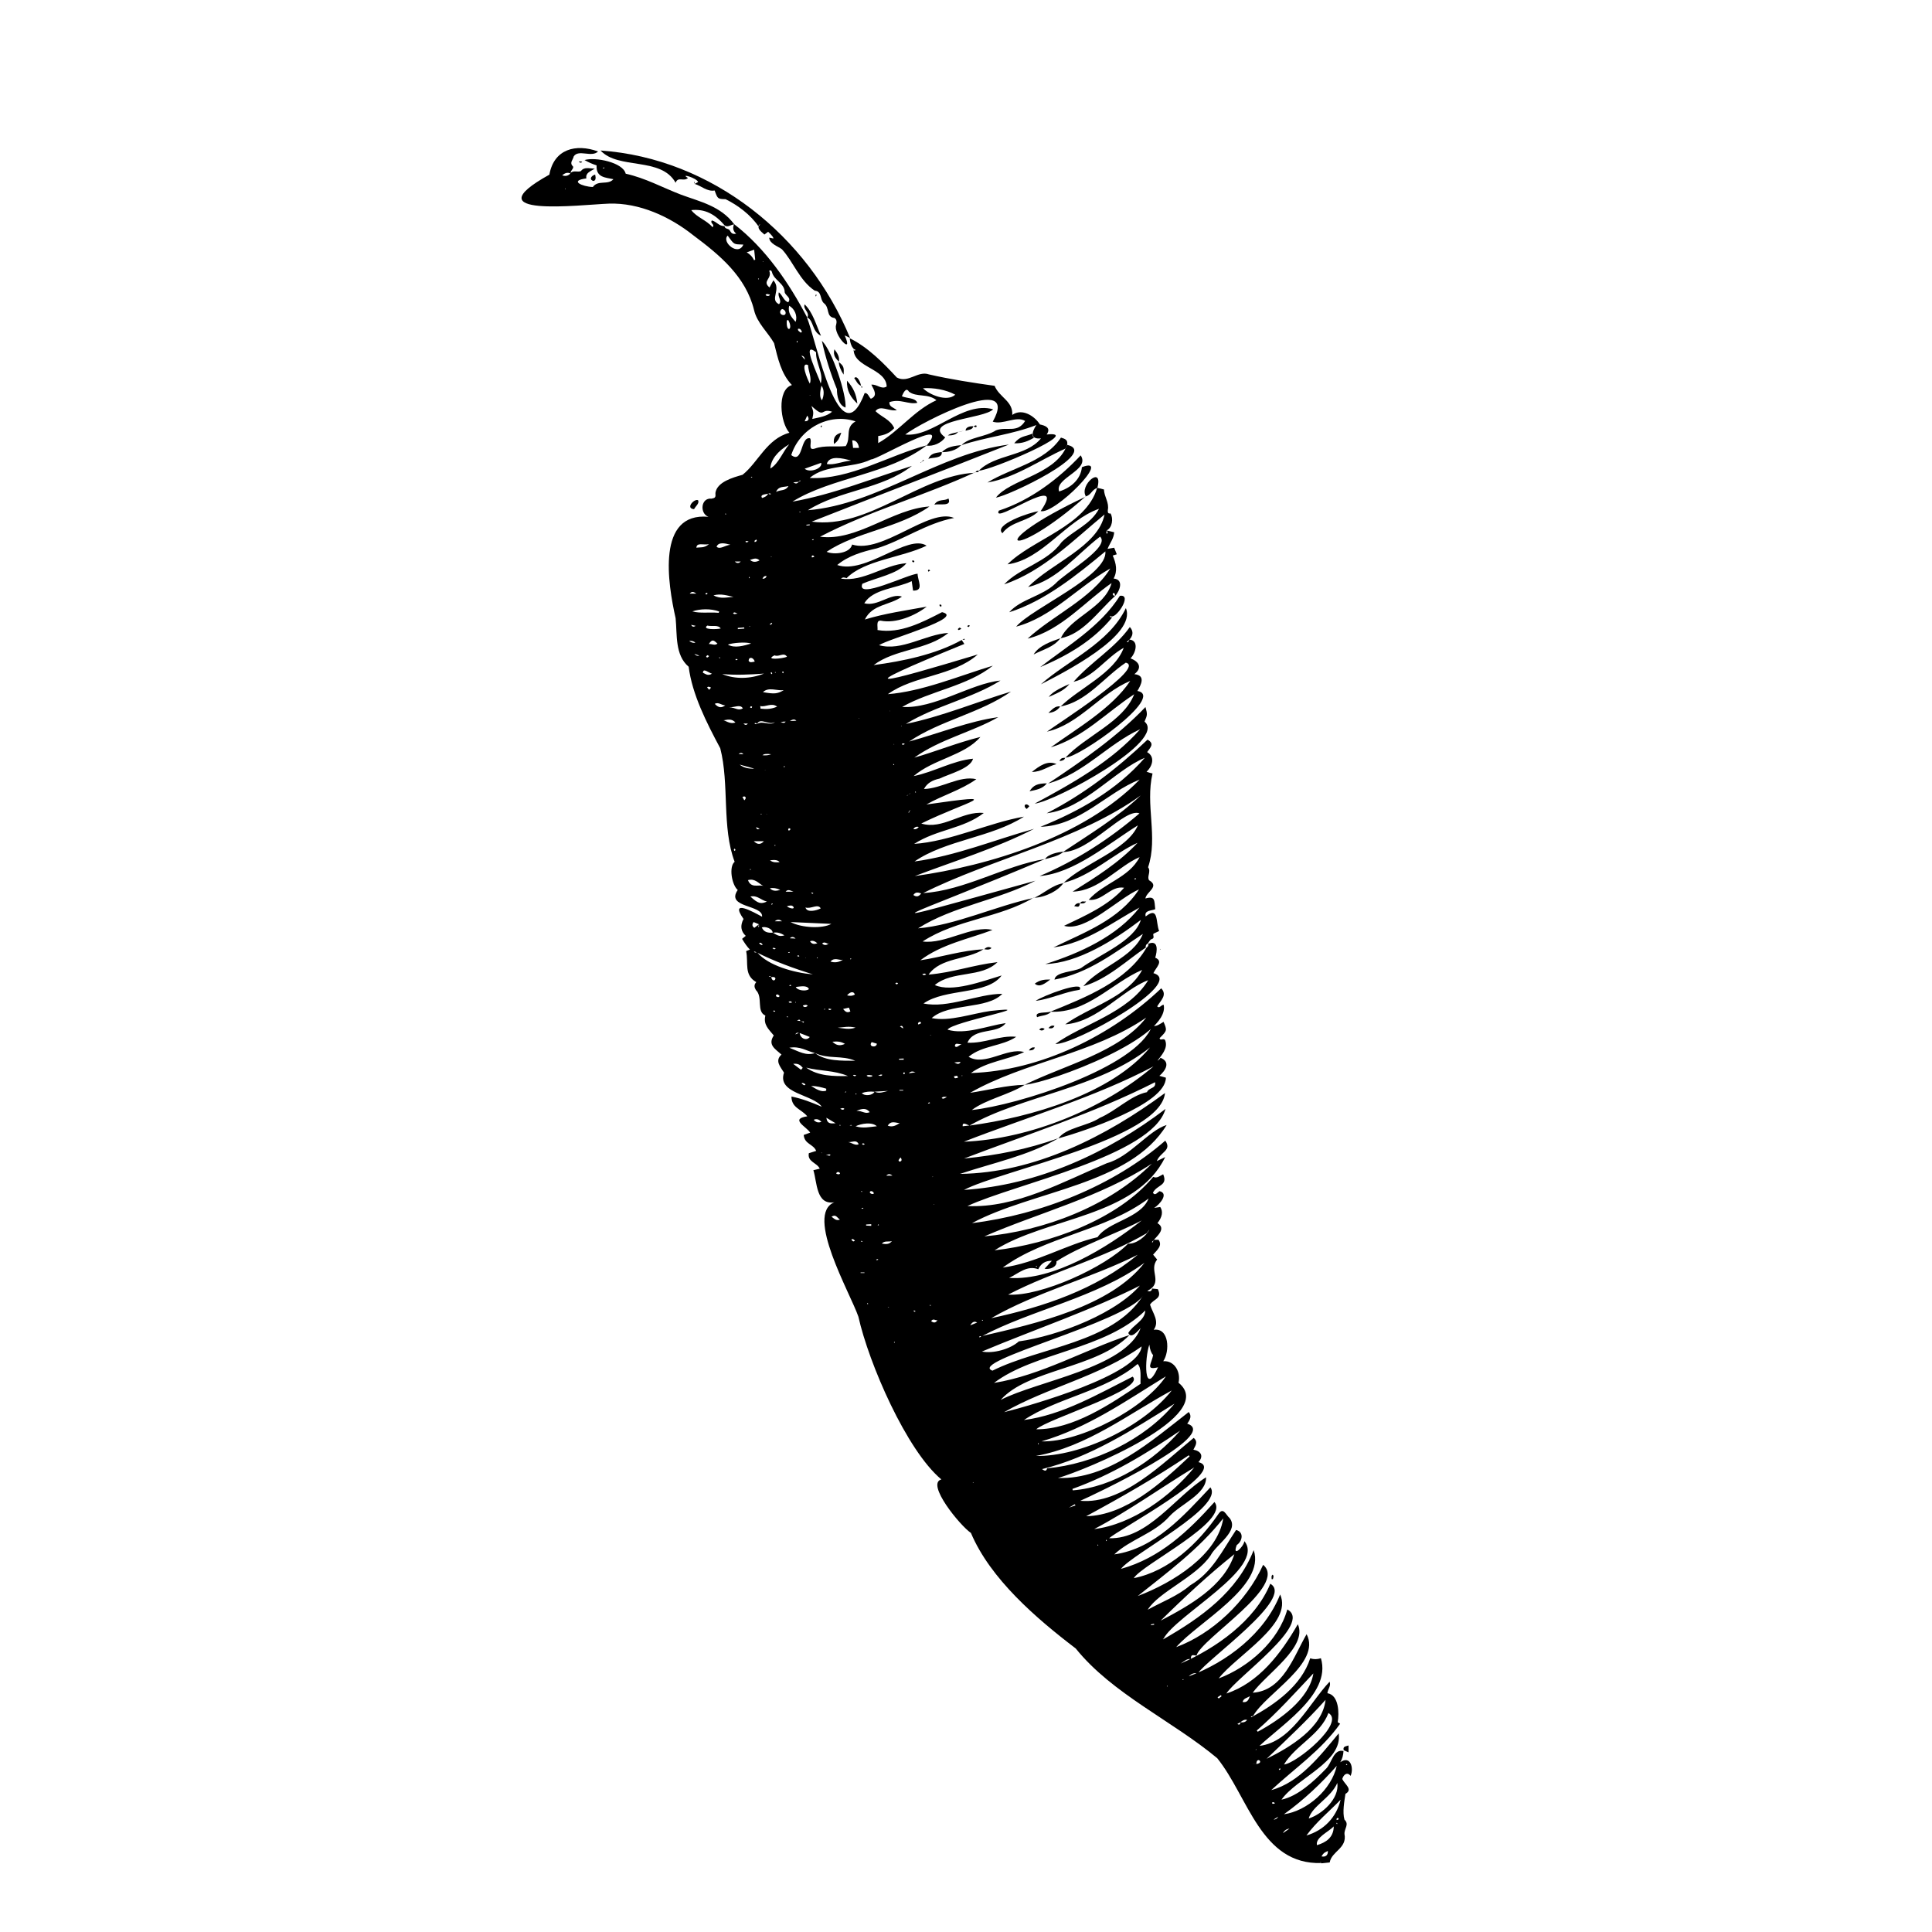 <?xml version="1.0" encoding="UTF-8"?><svg id="Calque_1" xmlns="http://www.w3.org/2000/svg" viewBox="0 0 200 200"><path d="M59.07,17.89c.33-.27,.71-.05,1.05-.17,.36-.47,.83-.28,1.45-.26-.49,.3-.97,.44-.87,1.01-1.82,.23-.42,.85,.67,.89,.54-.77,1.57-.16,2.13-.81-.81-.18-1.82-.16-1.74-1.43-.46-.15-.8-.3-1.25-.55,1.09-.34,3.99,.23,4.26,1.41,2.06,.46,3.77,1.42,5.75,2.18,1.95,.72,4.09,1.17,5.49,3.06-.35,.04-.63,.33-.97,.14-1.04-1.21-2.06-1.75-3.48-1.61,.6,.78,1.56,1.02,2.2,1.77,.29-.3-.3-.39-.07-.7,.48,.11,.76,.62,1.31,.58,.03,.33,.42,.24,.54,.44,.13,.21,.22,.45,.67,.35-.36-.3-.36-.64-.22-.99,3.25,2.51,5.68,6.07,7.57,9.67l-.03-.02c1,2.49,3.38,14.7,5.98,7.84,.34-.04,.42,.39,.64,.59,.73-.3,.35-.88,.05-1.46,.59-.07,1.03,.54,1.59,.19-.06-1.89-3.48-1.97-3.42-3.87,.02,.16,.08,.21,.21,.08-.43-.1-.6-.87-.61-1.2,1.89,.93,3.47,2.55,4.87,4.06,1.19,.63,2.17-.74,3.33-.32,2.23,.51,4.56,.87,6.79,1.18,.49,1.2,1.92,1.58,1.83,3.01,1.02-.72,2.31,.11,2.86,.99,.54,.11,1.19,.34,.7,1.04,3.99-.44-5.94,3.79-7.04,3.74v.02c1.7-1.74,4.91-1.45,6.45-3.36-1.14,.12-.96-.65-.48-1.38-2.49,.98-5.23,1.24-7.81,2.1,0,0,.03,.02,.03,.02,.74-.86,2.54-.88,3.6-1.57,1.12-.43,2.21,.34,3.02-.97-.91-.57-2.31,.43-3.35,.07,2.93-5.23-7.47,.08-9.06,1.33,2.89,.32,5.93-3.5,9.1-2.61-.94,1-7.42,1.11-4.96,2.91-.41,.58-1.25,.95-1.93,.85,2.73-3.25-5.11,1.47-5.75,1.43-1.94,.96-4.7,.48-6.35,1.92,4.17,.21,8.21-2.37,12.12-3.38-3.98,3.04-9.82,3.29-13.91,5.83,4.29-.76,8.26-2.41,12.37-3.7-3.13,2.44-7.46,2.49-10.77,4.59,7.3-.61,13.53-5.87,20.81-6.8-6.81,2.71-13.66,5.31-20.41,7.98,5.85,.81,11.2-4.81,16.91-5.06l-.04-.03c-5.17,2.39-11.03,4.04-16.01,6.65,3.85,.51,7.46-2.88,11.33-3.13-3.2,2.25-7.5,2.59-10.65,4.69,.72,.33,2.43,.18,2.64-.75,3.14,1,7.98-3.84,10.56-2.75-2.89,.54-5.37,2.35-8.02,3.15-1.47,.34-2.94,.76-4.08,1.72,2.92,1.02,7.31-3.27,9.25-2-2.54,1.23-6.44,1.49-8.28,3.36-.19-.06-.38-.14-.58,.05,2.33,.36,4.42-1.42,6.78-1.6-.9,1.12-3.15,1.5-4.57,2.13-.68,1.72,4.74-1,5.72-1.04,0,.71,.71,1.78-.47,1.75-.04-.3-.09-.6-.14-.98-1.6,.77-4,.79-4.91,2.29,1.39,.38,2.74-1.1,3.9-.69-1.27,.92-3.05,.77-3.84,2.37,2.11-.64,4.22-.93,6.4-1.33-1.18,.93-3.2,1.78-4.76,1.45-.5-.03-.29,.6-.33,.97,2.34,.41,4.66-.81,6.68-1.85,2.46,.58-5.55,2.75-6.52,3.42,2.33,.66,4.81-1.13,7.17-1.27-2.16,1.79-5.5,1.64-7.73,3.33,3-.4,6.43-1.1,9.12-2.6l-.02-.02c.09,.13,.17,.26,.29,.43-12.58,5.13-8.72,4.13,1.39,1.09-2.58,2.27-6.61,2.15-9.31,4.11,3.51-.27,7.35-1.88,10.87-2.95-2.62,2.11-6.46,2.6-9.39,4.27,3.32,.22,7.11-2.43,10.18-2.73-2.95,1.86-6.77,2.62-9.79,4.49,3.74-.77,7.24-2.25,10.88-3.35-3.17,2.23-7.38,3.01-10.54,5.17,3.02-.82,6.25-2.13,9.22-2.52-2.66,1.53-6.06,2.29-8.69,4.19,2.24-.64,4.51-1.57,6.84-2.14-1.68,1.95-4.84,2.27-6.91,4.05,2.07-.41,4.04-1.6,6.15-1.8-.26,1.02-2.46,1.57-3.47,2.06-.7,.15-1.29,.45-1.61,1.08,1.87-.06,3.67-1.42,5.42-1.02-1.58,1.13-3.53,1.68-5.17,2.62,8.65-1.24,4.23-.37-.53,1.97,2.21,.69,4.24-1.33,6.47-1.09-2.15,1.66-4.81,1.67-7.21,3.2,3.76-.25,7.78-2.21,11.37-2.82-3.39,2.17-8.09,2.41-11.33,4.64,4.26-.57,8.37-2.27,12.38-3.38-3.95,2.02-8.2,3.31-12.35,4.89,7.67-1.06,17.53-4.06,23.28-9.99-3.41,1.33-6.18,4.77-10.27,4.89,4.04-1.63,7.88-3.79,10.8-7.14-3.1,1.27-6.27,5.27-10.16,5.74,3.85-1.96,7.31-4.64,10.44-7.62,.77,.42,.28,.82-.04,1.29,.82,.45,.59,1.42-.06,2.03,.29,.1,.33,.11,.62,.18-.77,3.25,.59,6.59-.46,9.71,.34,.45-.16,.98,.11,1.35,1.12,.64-.3,1.2-.39,1.88,1.02-.29,.92,.2,1.02,1.11-.41,.17-1.16,.1-.99,.75,1.36-1.08,1.02,.54,1.39,1.51-.21,.1-.38,.18-.57,.27-.14,.13,.19,.46-.21,.57-.17,.05-.28,.32-.42,.49l.03-.03c-.19,.08-.24,.23-.21,.42l.03-.03c-1.95,1.31-4.03,3.32-6.49,4.02,1.66-1.99,5.15-2.92,6.16-5.41-2.89,1.91-5.62,4.07-9.15,4.73,.1-.83,2.01-.79,2.75-1.2,1.96-1.42,5.52-2.8,6.19-4.98-2.77,2.11-6.54,4.47-9.89,4.57,3.56-1.12,7.46-2.89,9.75-5.85-2.82,1.53-5.5,3.66-8.91,4.13,3.2-1.56,6.82-2.86,8.86-6.01-2.15,.92-5.53,4.45-7.76,3.77,2.17-1.04,4.59-2.09,6.22-3.94-1.41-.25-2.21,1.42-3.67,1.25,1.55-1.76,4.16-2.26,5.27-4.42-2.17,.91-4.23,3.52-6.93,3.57,2.42-1.51,4.79-2.99,6.72-5.05-2.35,1.02-4.83,3.47-7.72,4.15l.02,.03c2.17-2.1,6.63-3.41,7.73-5.99-3.09,1.93-6.61,4.96-10.17,5.25,3.86-1.63,7.31-3.89,10.34-6.49-1.53-.62-5.16,4.01-7.92,4,2.73-1.83,5.61-3.55,8.05-5.86-6.35,4.61-15.57,6.61-22.52,10.11,4.26-.25,8.52-2.88,12.6-3.52-14.39,6.11-20.8,7.72-.98,2.24-3.82,2.01-8.52,2.62-12.15,4.93,3.83-.31,8.04-2.31,11.98-3.15,0,0-.03-.02-.03-.02-3.53,2.11-7.95,2.23-11.48,4.53,2.33,.32,5.16-1.72,7.23-1.19-2.42,.92-5.26,1.46-7.47,3.14,2.2-.33,4.33-1.04,6.59-1.14l-.02-.02c-1.71,1.13-4.47,.85-5.71,2.64,2.56-.22,4.56-.99,7.13-1.29-1.68,1.66-4.64,.84-6.49,2.37,1.76,.8,4.93-.39,6.92-.99-1.51,2.05-5.8,1.3-8.09,2.9,2.55,.54,5.61-1,8.16-1-1.59,1.65-5.49,.91-7.31,2.51,1.84,.39,4.16-.47,6.11-.74,5.57-.61-4.05,1.13-4.47,1.94,1.81,.56,4.12-.4,6.02-.68-.87,1.2-3.27,.4-3.96,2.03,1.81,.09,3.33-.79,5.05-.61-1.45,.99-3.51,.88-4.93,2.07,1.67,1.02,4.01-1.01,5.75-.49-1.72,.81-3.87,.97-5.51,2.17,7.2-.23,14.57-3.88,19.7-8.77,.66,.7-.07,1.27-.42,1.87,.24,.26,.38-.14,.67-.17,.78,3.38-11.59,8.02-14.39,8.29,4.17-2.06,9.8-3.37,12.59-6.96-5.5,3.77-12.6,4.57-18.24,7.79,1.89-.28,3.75-.79,5.66-.83-1.65,1.04-3.99,1.49-5.48,2.61,4.69-.49,17.09-4.38,18.67-8.72,.46,.11,.8-.19,1.18-.41,.38,.88,.37,.91-.41,1.69,.06,.33,.45-.07,.58,.23,.33,.83-.44,1.6-.8,2.1q.21-.1,.31-.3c1.07,.42,.55,1.31-.11,1.87,.24,.07,.43,.12,.67,.19,.02,2.76-8.55,5.57-11.13,6.29,.78-1.12,3.01-1.27,4.29-2.13,1.69-.72,3.19-2.31,4.88-2.66,.23-.52,.97-.34,.84-1.03-6.42,3.26-13.16,5.36-19.77,7.9,3.44-.34,6.52-.95,9.77-2.1-3.15,1.82-6.72,2.53-10.19,3.69,7.69-.09,15.11-3.86,21.22-8.37-.47,4.75-16.99,8.01-20.81,10.03,7.63-.49,14.9-3.84,20.86-8.38-1.36,4.86-15.71,7.79-20.5,10.05,5.02,.23,9.89-2.52,14.44-4.44,2.36-.64,4.3-3.38,6.18-3.95-3.78,6.22-13.9,6.79-20.15,10.16,7.19-.89,14.67-3.88,20.01-8.54,.71,1.02-.51,1.16-.88,2.12,.4-.19,.64-.31,.87-.42-3.03,6.25-12.3,6.22-17.66,9.65,5.64-.63,12.73-3.17,16.42-7.6,.4,.19,.7-.12,1.03-.27,.52,1.2-.65,1.07-1.06,1.91,.22,.37,.48-.05,.69-.16,.98,.23,.03,1.37-.56,1.73,.31-.04,.47-.07,.63-.09q.46,.71-.29,1.67c.99,.59-.14,1.41-.58,1.96,.03,.01,.05,.03,.08,.04,.03-.1,.15-.21,.02-.28h.59c.43,.6-.11,1.02-.56,1.54,.14,.17,.27,.33,.42,.51-.94,1.13,.72,2.38-1.02,3.24,.32,.12,.45,0,.5-.24,.19,.02,.37,.04,.59,.06,.47,1.01-.4,.98-.81,1.6,.27,.88,1.02,1.74,.38,2.61,1.62-.24,1.68,2.24,.99,3.25,1.2-.08,1.83,1.16,1.58,2.23,4.2,3.38-9.75,9.09-12.47,9.86,5.18,.18,9.68-3.84,13.53-6.83,.33,.42,.14,.8-.16,1.21,3.57,1.12-9.82,7.45-11.07,7.98,4.34,.4,8.53-3.88,11.74-6.51,.49,.42,.17,.81-.03,1.22,.78,.14,1.1,.66,.52,1.29,3.29,.81-8.46,7.08-9.24,7.88,4.05,.1,6.84-4.34,10.03-6.31,.08,1.71-2.63,2.78-3.76,4.01-1.61,1.83-4.07,2.39-5.74,3.97,4.19-.58,7.21-4.03,9.95-6.94,1.47,2.01-8.03,6.84-9.26,8.44,4.05-1.12,7-3.93,9.68-6.92,1.63,2-7.52,6.47-8.35,7.88,3.65-.73,6.66-3.58,8.78-6.67,.5-.72,.77,.15,1.14,.45,1.03,1.34-1.39,2.72-1.97,3.87-1.55,2.27-5.35,3.75-6.51,5.62,1.4-.79,3.12-1.42,4.4-2.53,2.3-1.35,3.3-3.56,4.75-5.73,.85,.22,.65,1.17,.07,1.56-.52,1.35,.71,.21,.79-.4,2.25,2.76-7.17,7.7-8.38,10.12-.05,0-.1,0-.15,0,0-.02,0-.05,0-.07,.04,.04,.09,.07,.13,.11,3.91-2.23,7.66-4.91,9.36-9.23,1.28,3.71-5.81,7.49-8.02,10.04,3.71-1.38,7.25-4.67,9-8.52,2.61,2.16-6.44,7.65-6.9,9.4-.51-.1-.54-.08-.6,.36-.39-.07-.62,.2-1.04,.46,3.64-1.59,7.68-4.39,9.28-8.26,2.58,1.45-6.61,7.85-7.51,9.29-.34-.08-.63-.01-.92,.29,3.94-1.46,7.84-4.43,9.45-8.47,1.37,3.02-4.57,6.35-6.36,8.69,3.08-1.16,6.19-3.85,7.1-7.14,2.72,1.44-5.31,7.06-6.3,8.7,3.33-1.1,5.64-4.12,7.39-7.17,1.06,2.33-3.27,5.15-4.67,7.09,3.14-.2,4.24-3.76,5.58-6.06,1.56,2.99-4.22,6.13-5.54,8.47-.08,.01-.15,.03-.23,.05,.02,.03,.03,.05,.05,.08,2.47-1.35,5.19-3.27,6.09-6.1,.4,.12,.7,.11,1.11-.01,1.16,3.85-4.6,7.2-6.77,9.48,.03,0,.06,0,.09,0-.02-.13-.03-.25-.05-.38,3.55-.11,5.49-4.44,7.63-6.67,.17,.44-.19,.77-.23,1.19,1.2,.19,1.23,2.07,1.07,3,.15,.09,.22,.14,.25,.16-1.96,2.76-4.63,4.55-7.13,6.87,2.94-.78,5.12-3.63,6.98-5.87,.44,2.95-4.35,4.62-5.92,6.86,1.69-.35,3.36-1.91,4.59-3.18,.61-.56,.78-2.13,1.85-1.85l-.02-.02q-.03,.68-.34,1.18c1.07-.77,1.43,.63,1.07,1.41-.35-.46-.73-.13-.86,.32,.25,.56,1.15,1.07,.33,1.54-.11,.74-.33,1.9-.1,2.67,.52,.49-.03,.92,0,1.48,.29,1.5-1.33,1.78-1.53,2.95-.3,.03-.58,.06-.86,.09-.04-.06-.04-.17-.13-.14,.05,.04,.1,.08,.15,.11-6.28,.21-7.57-6.83-10.8-10.85-4.65-3.88-10.86-6.65-14.65-11.36-4.08-3.11-8.84-7.2-10.85-11.96-1.11-.74-4.69-5.11-3.06-5.54-3.6-3-7.51-12.01-8.59-16.85-.84-2.44-5.57-10.59-2.49-11.84-1.9,.31-1.78-2.09-2.17-3.32,.25-.06,.46-.11,.66-.16-.29-.63-1.3-.7-1.13-1.6,.25-.08,.51-.16,.76-.24-.29-.72-1.21-.68-1.29-1.65,.23-.08,.45-.16,.67-.24-.38-.62-2.15-1.41-.3-1.69-.64-.77-1.63-.86-1.64-2.05,1.11,.23,2.05,.59,3.14,1.06-.89-1.29-4.65-1.34-3.91-3.53-.39-.63-.97-1.23-.26-1.87-.67-.6-1.44-1-.8-1.98-.56-.68-1.09-1.12-.87-2.06-.96-.42-.22-1.91-.98-2.64-.16-.27-.23-.53,.04-.82-1.31-.75-.79-1.97-1.05-3.21,.11-.05,.25-.1,.39-.16-.3-.3-.56-.69-.81-1.11,.11-.09,.22-.18,.38-.31-.52-.48-.59-1.07-.23-1.75-1.5-2.14,1.06-.7,1.92-.23,.13-1.26-3.81-.9-2.52-2.77-.62-.53-.94-2.41-.32-2.92-1.35-3.54-.53-8.04-1.49-11.75-1.43-2.67-2.91-5.59-3.27-8.44-1.44-1.21-1.18-3.34-1.35-5.02-.81-3.59-2-11,3.4-10.5-.93-.34-.8-2,.32-1.88,.38-.07,.44-.13,.4-.59,.16-1.14,1.81-1.6,2.81-1.88,1.62-1.29,2.5-3.72,4.85-4.35-.95-1.04-1.33-4.46,.26-4.94-1.13-1.17-1.46-2.79-1.85-4.34-.63-1.11-1.77-2.1-2.07-3.42-.85-3.46-3.54-5.69-6.3-7.75-2.41-1.92-5.58-3.38-8.73-3.27-2.95,.11-14.28,1.51-6.16-3,.47-2.65,2.74-3.24,5.04-2.4-.66,.66-2.02-.26-2.52,.51-.05,.34-.49,.65-.07,1.04,.11,.23-.34,.48-.24,.74-.32-.16-.59-.07-.88,.18,.36,.13,.63,.04,.86-.2Zm34.99,64.37c-.07,.03-.13,.07-.2,.1,.14,.03,.2-.2,.39-.2-.09-.06-.13,.05-.19,.1Zm.12,1.61c-.05,.08-.1,.16-.15,.24,.13,.05,.1-.13,.14-.21,.04,.02,.07,.04,.11,.05-.03-.03-.06-.06-.1-.08Zm-11.33,21.85c-.03-.2-.13-.21-.34-.06,.3,0,.47,.07,.68,.21,.01-.04,.03-.08,.04-.12-.12,0-.25-.02-.37-.03Zm-.18-55.84c-.15,.01-.31,.03-.55,.05,.43,.3,.46-.06,.76-.15-.09-.12-.13,.05-.21,.1Zm47.39,132.73c.88-.12,0-.84,0-.01h-.37s0,0,0,.01h.36Zm-50.25-81.45c-.06-.11-.1-.17-.22-.08,.08,.03,.16,.04,.24,.06,.2,.86,.89-.16-.02,.02Zm48.55,77.13c.27,.02,.54,.04,.74-.25-.42-.1-.59,.25-1,.41,.09,.14,.4,.08,.26-.17Zm-42.65-80.59c-.19-.07-.37-.23-.6-.04,.21,.29,.63,.15,.71-.07-.04,.04-.07,.08-.11,.12Zm-6.18-46.6c-.22,.08-.91,.06-.64,.45,.27-.08,.51-.19,.63-.46,.1,.08,.18,.12,.3,.05-.09-.09-.18-.07-.29-.03Zm-1.16,23.85c.59-.41,1.42,.27,1.85-.22-.58,.44-1.54-.53-1.85,.23-.08-.1-.15-.15-.27-.08,.07,.11,.16,.09,.27,.07Zm.21,20.72l-.09,.27s.05,.01,.08,.02v-.28c-.19-.08-.37-.16-.56-.23-.16,.24-.18,.42,.08,.6,.16-.12,.32-.25,.48-.37Zm4.18,11.26c-.12,.03-.27-.13-.43,.15,.21-.09,.33-.14,.45-.18,.02,.56,.68,.91,1.05,.45-.41-.16-.73-.3-1.07-.42Zm-2.76-10.38c.59,.36,.75,.4,1.2,.28-.37-.24-.77-.37-1.21-.26-.01-.45-.78-.7-1.13-.56,.23,.51,.66,.57,1.14,.54Zm10.54,16.47q-.75-.08-1.33,.14c.37,.37,1.15,.21,1.33-.15,.47,.23,.93,.03,1.39-.08-.46,.03-.93,.05-1.39,.08Zm28.17,14.64c-4.41,2.59-9.72,3.95-14.35,6.36,3.42,.21,10.1-2.87,12.42-5.28,.85,.07,1.9-.81,2.21-1.46-.11,.15-.19,.27-.28,.38Zm-34.35-18.65c-.95-.24-1.51-.73-2.65-.55,.98,.38,1.72,.87,2.66,.55,1.09,.86,2.76,.79,4.17,.8-1.42-.6-2.78-.14-4.17-.8Zm-6.01-10.41c-.1-.03-.19-.11-.3-.09,.07,.14,.21,.07,.33,.08,1.14,1.37,3.82,2.11,5.77,2.28-2.01-.64-3.94-1.33-5.8-2.27Zm30.04,53.4c4.82-.43,10.12-2.97,13.19-6.69-4.35,2.7-8.71,5.56-13.71,6.77,.27,.2,.45,.25,.53-.08Zm8.54-13.8c-3.39,3.49-10.5,3.51-13.34,6.72,3.77-1.96,12.93-3.3,14.49-7.44-.31,.32-1,1.17-1.28,.51,.5-.86,1.72-1.27,1.76-2.33-4.15,4.08-11.47,4.31-15.66,7.5,4.91-.79,9.41-3.45,14.03-4.96Zm1.46-5.31c-5.27,2.71-11.26,4.71-16.74,7.02,1.14,.24,2.92-.24,3.82-1.05,3.98-.54,10.42-2.94,12.89-6.21,.04,.07,.03,.16,.03,.24Zm-16.81,5.43c5.74-1.32,13.36-3.06,16.89-7.59-4.96,3.61-11.63,4.83-16.86,7.61-.12-.03-.21-.06-.25,.08,.1,.05,.16-.05,.23-.1Zm-1.22-21.8c6.38-.85,14.74-3.3,18.69-8.09-5.32,4.26-13.27,4.99-18.69,8.09-.23-.07-.77-.45-.7,.07,.23-.03,.47-.05,.71-.08Zm-.58,1.67c6.8-.27,14.47-3.41,19.63-7.8-6.03,3.19-13.12,5.26-19.63,7.8Zm18.29,25.07c-.04-.65,.13-1.65-.31-2.06-3.34,2.81-8.37,3.52-11.76,5.8,3.97-.51,7.71-2.71,11.25-4.49,1.4,1.29-8.75,4.34-9.98,5.45,3.82,.02,7.73-2.63,10.8-4.71Zm1.17-22.8c-5.32,3.48-11.82,5.12-17.34,7.53,6.14-.55,12.94-3.13,17.34-7.53Zm-16.5,21.43c4.95-2.47,12.41-2.84,15.56-7.73-1.83,2.73-18.23,6.8-15.56,7.73Zm1.05-10.67c3.48-.46,6.56-2.39,9.83-3.15,1.11-1.64,4.47-1.93,5.28-4-4.53,3.39-10.66,3.89-15.11,7.16Zm13.99-1.33c-4.81,2.42-10.6,3.91-15.17,6.57,5.39-1.16,10.82-2.96,15.17-6.57ZM81.91,47.11c1.24,.95,.92-1.94,1.94-1.74,.27,.32-.3,1.31,.49,1.07,1.01-.37,2.18-.15,3.21-.26,.59-.9-.12-1.92,1.02-2.56-2.78-.93-5.81,.78-6.66,3.49Zm36.27,92.27c-4.3,3.09-9.75,4.23-14.24,6.81,2.79-.7,13.98-3.88,14.24-6.81Zm-13.69-7.09c4.58,.29,10.13-3.12,13.7-5.95-2.69,1.41-6.37,2.64-8.83,4.24,.09,.55-.65,.87-1.23,.76,.28-.3,.5-.54,.76-.82-.72-.03-1.15,.33-1.41,.87-1.15-.43-1.98,.39-3,.89Zm-11.91-87.98c-.48,.54-1.04,.73-1.67,.83v.73c2.16-1.22,3.71-3.39,6.03-4.44-.88-.73-2.08-.28-2.85-.89-.3-.51-.59,.16-.73,.48,.55,.24,1.4,.14,1.6,.68-.91,.21-1.75-.46-2.89-.07-.04,.49,.42,.54,.77,.83-.8,.16-1.71-.58-2.21,.1,.6,.6,1.54,.86,1.94,1.76Zm15.24,104.9c4.04,.11,10.68-3.42,12.87-6.73-4.17,2.56-8.08,5.32-12.87,6.73Zm-.58,1.51c4.65,.08,11.1-3.03,14.06-6.78-4.42,2.39-8.75,5.82-14.06,6.78Zm10.54,14.5c3.66-1.38,8.27-4.27,8.85-8.04-2.53,3.2-5.76,5.57-8.85,8.04Zm5.37-14.46s-.06-.07-.09-.11c-3.46,2.33-7.03,4.37-10.62,6.31,4.11-.09,7.81-3.47,10.71-6.2Zm.48,1.15c-3.46,2.1-6.82,4.52-10.36,6.38,3.95-.48,7.94-3.41,10.36-6.38Zm-12.61,2.21c0,.05,.02,.1,.03,.16,4.2-.31,8.43-3.06,11.12-6.18-3.45,2.36-7.17,4.61-11.15,6.03Zm9.13,13.65c2.97-1.56,6.57-3.56,7.63-6.88-2.64,2.1-5.22,4.5-7.63,6.88Zm17.07,8.2c-2,2.23-3.87,3.95-6.1,6.1,2.47-1.22,5.79-3.22,6.1-6.1Zm.3,1.36c-.84,2.26-3.44,3.36-4.6,5.33,1.31-.12,6.38-4.32,4.6-5.33Zm-7.42,1.81s.07,.08,.1,.13c2.31-1.25,5.34-3.4,5.76-6.04-1.95,2.06-3.71,4.04-5.87,5.92Zm2.81,8.67c2.4-.33,4.94-2.57,5.47-5.01-1.53,1.74-3.43,3.56-5.47,5.01Zm5.87-1.5c-1.19,1.22-2.53,2.31-3.54,3.7,1.8-.53,3.1-1.87,3.54-3.7ZM81.6,31.29c.35-.47-.27-.67-.37-1.03,.01-.93-1.11-1.23-1.32-2.1-.03-.09-.1-.25-.28-.13,.34,.85-.79,1.05,.03,1.73,.15-.27,.25-.47,.4-.74,.87,.96-.44,1.98,.58,2.47,.37-.38-.19-.75-.01-1.23,.4,.33,.5,.89,.98,1.04Zm56.84,153.28c-.69,1.57-2.61,2.38-2.96,3.68,1.37-.44,3.18-2.03,2.96-3.68Zm-19.46-45.37c-.49,1.34-.6,5.6,.9,2.34-1.37,.34-.65-.41-.51-1.26q-.31-.35-.39-1.08Zm-23.43-99.01c.65,.67,2.48,1.45,3.34,.67-.98-.53-2.25-.74-3.34-.67Zm-11.07-3.72c-1.67-1.37,.34,2.66,.48,3.23,.33-.99-.53-2.14-.48-3.23Zm-1.02,74.05c1.22,.89,2.87,.9,4.32,.87-1.45-.61-2.83-.49-4.32-.87Zm-1.62-15.07c1.15,.62,3.32,.7,4.22,.19-1.41-.06-2.81-.13-4.22-.19Zm-.14-49.46c-1.23,.72-1.93,1.64-1.95,2.51,.86-.51,1.28-1.73,1.95-2.51Zm2.39-2.62c.77-.18,1.47-.26,2.05-.75-1.26-.41-.64,.79-2.14-.6,.23,.63,.23,.7,.09,1.35Zm53.98,145.7c-.6,.61-1.91,1.15-1.74,1.94,.9-.27,1.72-.76,1.74-1.94Zm-63.31-119.29c1.33,.55,2.93,.51,4.33-.05-1.61,.11-2.84,.17-4.33,.05Zm13.35-22.1c-.9-.25-2.27-.58-2.52,.35,.73,.15,1.56-.26,2.52-.35Zm-11.16-22.36c-1.01-.05-.9,.07-1.62-.93-.68,.64,1.1,2.19,1.62,.93Zm-2.55,38.12s.03-.09,.05-.14c-.87-.31-1.95-.29-2.78-.01,.77,.23,1.85,.06,2.72,.15Zm3.36,3.18c-.54-.2-1.97-.07-2.41,.11,.7,.41,1.67,.11,2.41-.11Zm6.07-26.91c.24-.56-.16-1.29-.18-1.92-.84-.37-.08,1.45,.18,1.92Zm-.53,8.81c.5,.46,1.87,0,1.71-.61-.59,.21-1.13,.4-1.71,.61Zm-5.62,44.29c.8,.73,1.08,.8,1.71,.52-.64-.15-.98-.68-1.71-.52Zm1.05-19.45c.69,.08,1.15,.03,1.72-.21-.6-.45-1.18,.08-1.75-.06,.01,.1,.02,.19,.03,.27Zm3.63-40.04c.23-.62-.11-1.37-.67-1.67-.16,.75,.25,1.19,.67,1.67Zm-3.38,38.33c1.19,.21,1.48,.18,2.15-.2-.73,.07-1.58-.36-2.15,.2Zm9.59,44.94c.77,.25,1.44,.07,2.2,0-.49-.47-1.6-.29-2.2,0Zm-12.64-54.8c-.64-.13-1.28-.37-2.07-.16,.73,.41,1.41,.19,2.07,.16Zm1.5,29.32c.33,.87,1.06,.44,1.59,.6-.49-.24-.84-.81-1.59-.6Zm4.04-23.12c-.32-.52-.84,.06-1.29-.15-1.08,.52,.78,.36,1.29,.15Zm4.06,44.91c0-.07,0-.14,0-.2-.48-.14-.97-.28-1.56-.28,.51,.32,1.06,.68,1.56,.48Zm-.49-72.97q-.3,1.11,.05,1.51c.22-.48,.26-1.12-.05-1.51Zm-1.66,54.01c.16,.58,1.14,.32,1.58,.1-.28-.54-1.02,.1-1.58-.1Zm-8.77-28.88c-.27-.42-.94-.18-1.39-.3-.61,.43,.97,.41,1.39,.3Zm14.31-18.69c-.04-.42-.27-.82-.7-.78,.03,.27,.06,.52,.09,.78h.61Zm-1.66,52.98c-.38,.1-.87-.3-1.29,.19,.5,.16,.9,.05,1.29-.19Zm-4.88,2.82c.17,.39,1.09,.47,1.36,.22-.18-.44-.92-.26-1.36-.22Zm-4.32-75.23s.08-.04,.12-.06c-.04-.33-.07-.65-.11-1.03-.26,.09-.5,.18-.77,.27,.38,.24,.58,.44,.76,.82Zm-1.93,47.85c-.52-.56-1.12-.14-1.43-.24,.34-.09,.77,.48,1.43,.24Zm-.52-18.4c-.58-.16-1.25-.3-1.43,.21,.37,.31,.82-.13,1.43-.21Zm-2.22-.06c-.56,.12-1.27-.21-1.3,.37,.39-.07,.8,.06,1.3-.37Zm6.95-5.41c.49-.25,.98-.07,1.28-.61-.47,.15-1.01-.03-1.28,.61Zm8.32,64.07c.67,0,.86,.36,1.38,.14-.39-.47-.79-.37-1.38-.14Zm-9.58-27.91h-1.05c.36,.35,.7,.39,1.05,0Zm7.09,20.76c.44,.42,.81,.44,1.3,.22-.51-.29-.86-.25-1.3-.22Zm-9.6-28.69q.55,.46,1.52,.42c-.63-.17-1.08-.3-1.52-.42Zm16.57,37.11c-.41,0-.89-.31-1.24,.27,.51,.19,.87-.04,1.24-.27Zm-6.42-9.87c.57,.05,1.15,.23,1.85-.01-.71-.18-1.28-.03-1.85,.01Zm-1.17,9.32c.08,.71,.55,.58,.95,.57-.29-.17-.57-.35-.95-.57Zm-3.95-82.58s-.1,.03-.15,.04c-.11,1.37,.73,.99,.15-.04Zm-.64-1.14c-.3,.17-.28,.61,.16,.63,.39-.06,.19-.59-.16-.63Zm-5.48,41.23c.7,.02,.9,.4,1.42,.11-.26-.45-.81-.1-1.42-.11Zm5.29,18.9q-.57-.27-1.07-.16c.28,.29,.61,.3,1.07,.16Zm7.04,26.11c.36,.06,.75,.4,1.08,.22-.23-.52-.7-.18-1.08-.22Zm4.52,10.25c-.36,.1-.78-.07-1.04,.26,.42,.06,.75,.1,1.04-.26Zm-13.4-50.3q.5,.06,.9-.1-.69-.1-.9,.1Zm.78,10.88c.29,.23,.63,.23,.99,.19q-.22-.31-.99-.19Zm49.68,86.53c-.27,.17-.65,.2-.76,.6,.51,.1,.63-.27,.76-.6Zm-55.4-102.73c.37,.4,.67,.46,1.09,.16-.41-.02-.69-.37-1.09-.16Zm62.81,119.31c.42,.1,.69-.12,.66-.56-.43,.2-.43,.21-.66,.56Zm-62.53-125.54c-.43-.43-.58-.44-.89,.04,.32-.03,.6,.19,.89-.04Zm8.65,44.12l.18-.21c-.21-.25-.43-.48-.99-.41,.34,.26,.58,.44,.82,.62Zm-4.79-42.26c-.11-.43-.62-.57-.63-.08,.15,.23,.35,.12,.63,.08Zm-.49-10.53c.31,.27,.62,.24,.99,.05-.36-.34-.67-.13-.99-.05Zm10.23,46.35c-.23,.05-.4,.09-.59,.14,.23,.3,.44,.43,.75,.25-.04-.11-.09-.22-.15-.39Zm-14.17-34.57c-.34-.09-.93-.64-.93-.09,.26,.09,.49,.37,.93,.09Zm12.38,56.21c.29,.22,.47,.44,.86,.31-.32-.26-.42-.58-.86-.31Zm9.28-33.46c-.32-.12-.58-.18-.81,.16,.33,.24,.57,.16,.81-.16Zm38.12,96.81q-.46,.05-.67,.47c.27-.19,.47-.33,.67-.47Zm-52.15-96.99h.81c-.27-.09-.58-.32-.81,0Zm15.72,44.35c-.21,.09-.42-.24-.66,.1,.24,.19,.45,.22,.66-.1Zm-6.81-28.78c-.41,.49,.51,.63,.53,.16-.18-.05-.36-.11-.53-.16Zm-6.91-70.64q-.06-.41-.37-.41c.13,.15,.25,.28,.37,.41Zm11.21,48.59q.35,.07,.57-.22-.34-.11-.57,.22Zm-6.85,17.21c.29,.07,.54,.07,.81-.09-.18-.43-.57-.2-.81,.09Zm-3.08-5.4c-.24-.19-.46-.32-.76-.2,.2,.31,.45,.32,.76,.2Zm-1.31-54.03c.45,.01,.5-.29,.26-.58-.12,.27-.19,.42-.26,.58Zm-2.35,51.76q-.38-.32-.74,0h.74Zm.51-1.56c.17,.18,.76,.36,.7,.11-.15-.28-.43-.17-.7-.11Zm10.92,27.89q-.35-.3-.63,0h.63Zm-15.7-63.57h-.61q.31,.3,.61,0Zm8.35,58c-.23-.24-.47-.35-.8-.21,.23,.26,.47,.34,.8,.21Zm15.41,21.07c.28-.11,.47-.19,.71-.29q-.39-.26-.71,.29Zm-28.45-70.66q-.22-.23-.65-.19,.31,.24,.65,.19Zm10.37,30.62q-.32-.31-.59-.03c.2,.01,.36,.02,.59,.03Zm17.19,10.93c-.41,.02-.67-.2-.7,.21,.19,.22,.37-.08,.7-.21Zm-.76,1.89c.23,.13,.48,.28,.65-.05-.24,.02-.44,.04-.65,.05Zm-4.02,1.02c-.34-.13-.52-.09-.69,.11,.19-.03,.38-.06,.69-.11Zm-7.79,3.77c.17,.11,.28,.17,.43,.02-.13-.14-.26-.06-.43-.02Zm-4.54-40.16c-.18-.18-.34-.17-.68,.03,.35-.02,.52-.02,.68-.03Zm8.02,48.94c0-.18-.34-.37-.42-.14-.01,.13,.29,.27,.42,.14Zm-18.58-55.87q.25,.29,.52,.19c-.19-.07-.36-.13-.52-.19Zm39.46,88.16s-.06-.08-.09-.12c-.13,.08-.27,.16-.59,.35,.36-.12,.52-.18,.68-.23Zm-34.29-90.77s0-.08-.01-.12c-.22,.02-.44,.03-.66,.05v.13c.23-.02,.45-.04,.67-.06Zm22.12,46.49c-.06-.31-.2-.16-.41-.14,.03,.3,.2,.18,.41,.14Zm-8.88-.13s0-.07,0-.1c-.2-.01-.4-.11-.58,.02,.17,.17,.36,.12,.57,.08Zm-13.33-33.35c-.13-.14-.27-.21-.5-.03,.21,.01,.35,.02,.5,.03Zm11.54,50.36c-.13-.13-.2-.24-.37-.12,.13,.14,.16,.27,.37,.12Zm1.69-1.53c0-.06,0-.12,0-.18-.18,0-.35,.02-.53,.03,0,.04,0,.08,0,.11,.18,.01,.35,.02,.53,.03Zm3.36-17.21s0-.08,0-.12c-.16,0-.32,.01-.48,.02,0,.03,0,.06,0,.1h.48Zm-13.1-6.77c-.41,.22,.34,.46,.22,.12-.06-.05-.15-.08-.22-.12Zm2.45-68.49s.08-.07,.12-.1c-.1-.18-.17-.35-.41-.3-.05,.21,.16,.28,.29,.4Zm-1.57,40.26c-.24,0-.27-.01-.52,.09,.22,0,.38,.13,.52-.09Zm50.51,113.66q.31,.01,.48-.3c-.19,.12-.32,.2-.48,.3Zm-53.56-102.74c.03,.24,.15,.27,.36,.18-.13-.06-.23-.11-.36-.18Zm10.81,46.1s0,.04,0,.06h.4s0-.04,0-.06h-.4Zm6.26-25.83c-.06-.24-.41-.03-.3,.16,.11-.05,.25-.04,.3-.16Zm-8.39,15.6c-.04-.22-.38-.22-.39,.01,.14,.05,.27,.12,.39-.01Zm-13.36-50.31c-.13-.06-.27-.15-.4-.02,.07,.08,.14,.16,.21,.25,.03-.04,.07-.08,.19-.22Zm19.9,35.29c-.03-.19-.1-.36-.34-.21,.13,.08,.24,.15,.34,.21Zm-20.29-38.65c-.04,.05-.08,.11-.12,.17,.15,.15,.21,.03,.32-.08-.05-.02-.11-.05-.2-.09Zm20.01,52c-.09,.15-.32,.3-.12,.42,.26,.02,.3-.22,.12-.42Zm-7.73-.27c.3,.04,.37,.18,.49-.01-.15-.09-.2,0-.49,.01Zm-3.82-33.82c-.21,.24,.06,.36,.17,.08-.05-.02-.09-.05-.17-.08Zm1.94,18.38c-.15-.16-.32-.06-.5-.02,.06,.23,.4,.18,.5,.02Zm-6.65-29.21c.17,.17,.3,.2,.46,0h-.46Zm42.52,93.29s-.01-.07-.02-.1c-.11,.02-.21,.05-.32,.07,0,.03,.01,.05,.02,.08,.11-.02,.21-.03,.32-.05ZM83.48,54.32v.08c.12,0,.23-.01,.34-.02,0-.03,0-.07,0-.1-.11,.01-.22,.03-.33,.04Zm-11.93,10.36c.12,.23,.24,.24,.47,.11-.19-.04-.3-.07-.47-.11Zm5.5,18.17c.29-.25,.1-.53-.19-.34,.05,.1,.11,.19,.19,.34Zm16.55-5.77s.03-.08,.05-.1c-.13,0-.27-.09-.28,.1h.24Zm-21.51-15.63c-.28-.18-.46-.27-.69,0h.69Zm25.39,52.22c.16,.11,.29,.06,.54-.13-.25,.03-.38-.07-.54,.13Zm-18.12-54.04c-.21-.02-.34,.06-.43,.29,.21-.02,.35-.06,.43-.29Zm13.75,53.2s0,.05,0,.07h.39s0-.05,0-.07h-.39Zm-11.86-33.49c-.09-.06-.1-.01-.13,.06,.07,.02,.11,.01,.13-.06Zm9.66,32.01c.28,.02,.29,.08,.44-.08-.19-.07-.19-.03-.44,.08Zm-12.33-13.71c.12,.11,.21,.24,.38,.15-.09-.1-.22-.29-.38-.15Zm47.46,78.06l.12,.13c.1-.08,.2-.16,.3-.24-.03-.04-.05-.07-.08-.11-.11,.07-.23,.15-.34,.22Zm-42.66-63.42c-.03-.11-.35-.24-.4-.12,.14,.09,.25,.28,.4,.12Zm5.26-.98c-.14,0-.25-.08-.34,.02,.15,.08,.2,.15,.34-.02Zm-4.34-53.66c-.09-.23-.37-.15-.24,.07,.08-.02,.15-.04,.24-.07Zm3.23,55.36s-.05,.05-.07,.07c.07,.04,.1,0,.15-.05-.02,0-.05-.02-.07-.02Zm.67,3.52c-.09-.12-.15-.04-.25-.01,.08,0,.15,0,.25,.01Zm-9.33-32.25c-.07-.06-.25,0-.07,.03,.02,0,.05-.02,.07-.03Zm.38-53.73c.09,.12,.42,.15,.45-.04-.17-.03-.34-.14-.45,.04Zm9.99,87.9c.1,.09,.18,.09,.28,0-.11-.07-.2-.15-.28,0Zm50.14,64.17s-.03,.05-.05,.07c.04,.02,.07,.03,.11,.05,.04-.07,.02-.1-.06-.12Zm-43.02-75.44s0-.03,0-.04c-.02,0-.05,0-.07,.01,0,.04,.05,.02,.08,.03Zm36.2,75.97s-.02-.06-.03-.08c-.05,.02-.1,.04-.15,.06,.02,.04,.04,.08,.06,.12,.04-.03,.08-.07,.12-.1Zm-54.7-109.98c-.13-.09-.17-.05-.21,.08,.12,.07,.18,.08,.21-.08Zm-15.36-55.83s-.06,.06-.09,.09c.08,.05,.12,0,.17-.06-.03,0-.06-.02-.09-.03Zm17.44,52.41c-.02-.05-.04-.11-.06-.16-.04,.03-.08,.05-.12,.08,.04,.04,.08,.09,.12,.13,.02-.02,.04-.03,.06-.05Zm52.04,116.95c-.09-.15-.15-.14-.29-.1,0,.22,.12,.12,.29,.1Zm-50.85-117.14c-.18-.09-.21,.06-.06,.15,.02-.05,.04-.1,.06-.15Zm-4.92-1.2s.1-.05,.15-.07c-.06-.1-.15-.05-.24-.04,.03,.04,.06,.07,.09,.11Zm-1.78-.28c.03,.06,.07,.07,.13,.06-.03-.07-.05-.12-.13-.06Zm11.65,36.39c-.12,0-.28-.11-.33,.02,.1,.11,.21,.11,.33-.02Zm3.19,18.9c-.03-.05-.08-.06-.14-.05,.03,.07,.06,.1,.14,.05Zm49.32,64.97c-.04-.07-.06-.11-.08-.15-.13,.04-.19,.1-.13,.23,.07-.03,.14-.05,.21-.08Zm-56.61-84.54c-.08-.2-.18-.12-.34-.1,.06,.17,.18,.1,.34,.1Zm-2.04-10.27s-.07,.05-.11,.08c.05,.1,.1,.02,.17-.02-.02-.02-.04-.04-.06-.06Zm12.74,8.29c.11,.11,.18,.11,.29,0-.11-.12-.18-.11-.29,0Zm2.79-.96c.15,.15,.23,.09,.41,.03-.15-.15-.23-.09-.41-.03Zm-15.53-36.29c-.04-.05-.06-.08-.07-.1-.06,.06-.13,.12-.19,.18,.09,.1,.17-.04,.26-.08Zm9.36,63.93c-.07,0-.16-.08-.19,.02,.07,0,.16,.07,.19-.02Zm-12.95-64.97c-.25-.1-.29-.18-.47-.06,.13,.19,.21,.08,.47,.06Zm1.95-7.67c-.12,.08-.26,.11-.16,.27,.14-.08,.26-.08,.16-.27Zm-5.05,5.57c-.12-.07-.18-.05-.23,.08,.12,.07,.18,.04,.23-.08Zm4.25-5.35c-.15-.08-.21-.1-.34-.01,.1,.15,.18,.06,.34,.01Zm2.81,42.1c-.14-.01-.25-.11-.34,0,.14,.1,.19,.16,.34,0Zm1.41,.37s-.09,.04-.14,.06c.05,.09,.12,.02,.19,0-.02-.02-.04-.04-.06-.05Zm.8,.43c.09,.03,.16,.1,.23,0-.09-.09-.14-.11-.23,0Zm.85,.2l.06-.02-.06-.02v.05Zm1.28,.01c0-.07-.02-.07-.08-.07v.09s.06-.01,.08-.02Zm3.44,.03c-.07,0-.08,.04-.08,.1,.04,0,.08-.02,.11-.03-.01-.03-.02-.05-.03-.08Zm-6.25,2.73s-.09,.04-.14,.07c.05,.1,.13,.05,.21,.03-.02-.03-.05-.07-.07-.1Zm56.6,86.82s-.03-.04-.05-.07c-.09,.06-.03,.09,.02,.15,.01-.03,.02-.05,.03-.08Zm-56.11-85.08c0,.06,0,.1-.01,.14,.07-.04,.06-.07,.01-.14Zm3.03,.84s.04-.03,.06-.05c-.06-.08-.08-.02-.13,.02,.02,0,.05,.02,.07,.02Zm-5.1,.14c-.09-.03-.16-.1-.22,0,.08,.09,.14,.11,.22,0Zm3.87-12.13s.05-.04,.07-.06c-.08-.04-.16-.14-.22-.02,.05,.03,.1,.05,.15,.08Zm-2.68,12.7c0,.07,.05,.07,.11,.08,0-.04-.02-.07-.03-.11-.03,.01-.05,.02-.08,.03Zm36.08-14.33s-.08,.06-.11,.08c.06,.09,.13,.03,.2,0-.03-.03-.06-.06-.09-.08Zm-39.85-.86s.05-.02,.07-.03c-.05-.05-.09-.05-.14-.01,.02,.02,.05,.03,.07,.05Zm-1.54-2.04s-.04-.1-.07-.15c-.14,.06-.11,.13-.04,.24,.04-.03,.07-.06,.11-.09Zm4.13-.51s-.05-.02-.07-.03l-.02,.1c.06,0,.1,0,.09-.07Zm-.89-3.18v-.04s-.05,.01-.05,.01l.05,.03Zm15.44-2.29c0-.07-.05-.07-.1-.07,0,.03,.02,.07,.03,.1,.02-.01,.05-.02,.07-.03Zm-1.21,28.98c-.13,.05-.13,.11-.05,.21,.15-.05,.13-.11,.05-.21Zm6.02,.34s-.08-.04-.09,.03c.05,.02,.08,.04,.09-.03Zm-20.44-31.65v.04s.05-.01,.05-.01l-.05-.03Zm41.62,94.81c-.02,.05-.04,.08,.03,.1,.02-.05,.04-.08-.03-.1Zm1.61-.65c0,.06,.04,.06,.09,.06,0-.03-.01-.06-.02-.09-.02,0-.05,.02-.07,.03Zm-29.85-94.68c0-.07-.05-.07-.11-.08,0,.04,.02,.07,.03,.11l.08-.03Zm-3.91,34.11c0-.07-.03-.08-.09-.09,0,.04,0,.07,.01,.11,.03,0,.05-.02,.08-.02Zm3.92-36.24l-.07-.02,.04,.07,.02-.05Zm3.7,37.14c-.06-.12-.13-.03-.22,0,.06,.11,.14,.03,.22,0Zm-9.37,2.29c0,.07,.04,.07,.09,.07l-.02-.1s-.05,.02-.08,.02Zm6.43-41.3v-.06s-.07,.03-.07,.03l.07,.03Zm-4.41-.77v-.05s-.06,.02-.06,.02l.06,.03Zm-3.85,44.98v-.06s-.07,.02-.07,.02l.07,.04Zm7.07-45.8l-.06,.02,.06,.02v-.04Zm21.53,86.34s-.05-.02-.07-.03c0,.03,0,.07,0,.1,.05,0,.09-.01,.08-.07Zm-33.37-90.33c-.05-.02-.09-.04-.09,.04,.05,.02,.08,.03,.09-.04Zm34.27,89.87s-.03-.05-.05-.07c-.09,.06-.04,.09,.02,.15,0-.03,.02-.05,.03-.08Zm-18.05-37.67v.06s.07-.02,.07-.02l-.07-.04Zm.12,2.9s.04,.01,.06,.02c-.01-.02-.03-.05-.04-.07,0,.02-.02,.03-.02,.05Zm-7.27,.39c-.05-.1-.12-.03-.2,0,.05,.1,.12,.03,.2,0Zm11.39,28.42v-.07s-.08,.03-.08,.03l.08,.04Zm-9.85-26.65s.05-.03,.07-.04c-.02-.02-.03-.04-.05-.07-.03,.03-.06,.05-.09,.08,.02,.01,.05,.02,.07,.03Zm-13.27-61.99l-.06-.04-.02,.06h.08Zm-.04-5.07s-.03-.05-.04-.08c-.09,.06-.04,.1,.02,.16,0-.03,.02-.05,.03-.08Zm29.92,89.7c.01-.07-.03-.09-.09-.09,0,.04,0,.08,.01,.11,.03,0,.05-.02,.08-.02Zm-16.61-19.09c-.05-.11-.13-.04-.22-.01,.05,.11,.14,.04,.22,.01Zm-11.09-72.8s-.02,.05-.03,.07c.03-.02,.06-.03,.09-.05-.02,0-.04-.02-.06-.03Zm27.44,73.55c.07-.02,.07-.06,.05-.12l-.09,.05,.04,.07Zm-23.02-75.28c-.05-.1-.12-.03-.2-.01,.05,.1,.13,.03,.2,.01Zm-9.18-2.69c0,.07,.03,.08,.09,.08,0-.03-.01-.07-.02-.1-.02,0-.05,.02-.07,.02Zm7.79-.16c-.02-.06-.06-.06-.12-.05,.04,.06,.05,.11,.12,.05Zm-5.06-3.59s.06-.02,.08-.03c-.05-.06-.09-.06-.15-.02,.02,.02,.04,.04,.06,.05Zm6.04-8.46l.04-.07h-.06s.02,.07,.02,.07Zm-1.27-5.63s-.03-.04-.05-.07c-.03,.07-.09,.14,0,.2,.02-.05,.04-.09,.06-.14Zm10.07,103.64s-.01-.05-.02-.07c-.12,0-.09,.13,.02,.07Zm-14.09-110.07s.01-.05,.02-.08c-.03,0-.07,.02-.1,.02,.02,.05,.02,.09,.08,.06Zm.39-1.84l.07,.04v-.06s-.07,.02-.07,.02Zm-20.4-7.52s-.02-.05-.03-.08c0,.05,0,.1-.01,.15,.02-.02,.03-.05,.05-.07Zm31.33,115.43c0-.07-.05-.07-.11-.08,0,.04,.02,.07,.03,.11,.03-.01,.05-.02,.08-.03Zm6.38,.12c0,.07,.04,.08,.1,.08,0-.03-.01-.07-.02-.1-.03,0-.05,.02-.08,.03Zm-4.21,.24s-.09-.01-.14-.02c.04,.05,.08,.06,.14,.02Zm9.72,1.35c-.02-.06-.06-.07-.12-.05,.03,.06,.04,.11,.12,.05Zm-6.99-.96c-.08-.04-.14-.13-.21-.02,.08,.04,.15,.15,.21,.02Z"/><path d="M115.41,61.72c-1.69,1.52-3.34,3.97-5.64,4.35l.03,.02c1.02-2.22,4.55-3.14,5.27-5.73-2.66,1.82-5.23,4.91-8.69,5.75,2.67-2.46,6.56-4.08,8.56-7.26-3.27,1.83-6.03,5.04-9.75,6.02,1.66-1.94,9.48-5.25,9.24-7.79-2.95,2.44-6.27,5.14-9.96,6.3,1.23-1.38,3.36-1.63,4.78-2.96,1.03-1.14,5.75-3.8,4.63-4.87-2.46,1.87-4.38,4.48-7.45,5.22,2.34-2.44,7.26-4.18,7.91-7.51-3.14,2.57-6.35,5.88-10.39,7.23,1.65-1.75,4.46-2.27,5.95-4.37,1.23-1.22,2.98-1.8,3.87-3.45-3.39,1.17-5.86,5.27-9.47,5.75,2.53-2.57,8.11-3.94,9.27-7.9,0,0,.02-.02,.02-.02,.21,.05,.42,.1,.69,.17,.03,.78,.56,1.35,.4,2.13,0,.15-.04,.41,.28,.35,.31,.52,.19,1.47-.4,1.76,0,.11-.06,.23,0,.34,.19-.08,.06-.2,0-.34,.24,.06,.49,.12,.78,.19-.05,.66-.41,1.06-.69,1.72,.26-.04,.44-.07,.69-.12,.09,.23,.17,.44,.27,.68-.19,.06-.3,.09-.42,.13,.35,.81,.52,1.59,.09,2.38,1.12,.1,.62,1.34,.11,1.86,.17-.63-.55-.29,.02-.03Z"/><path d="M116.95,66.21c.99,.13,.6,1.43,.08,1.94,.9,.35,1.24,.98,.4,1.64,1.21,.12,.69,1.11,.31,1.74,3.02,.51-6.18,7.01-7.47,6.89l.02,.02c2.14-2.29,6.01-3.71,7.12-6.57-2.94,1.93-5.23,4.45-8.64,5.5,2.58-1.88,6.34-4.02,8.23-6.88-3.11,1.29-5.29,4.5-8.62,5.25,.95-.72,10.31-6.67,8.16-7.14-2.24,1.49-4.06,4.06-6.79,4.54l.02,.02c1.95-1.94,5.56-3.43,6.56-6.1-1.84,1.01-3.07,3.03-5.2,3.52,1.85-2.1,4.27-3.46,5.83-5.67,.56,.61,.15,1.22-.32,1.53,.18,.13,.2-.13,.29-.24Z"/><path d="M71.19,18.45c-.44,.36-1.01-.2-1.25,.47-1.51-2.72-5.93-1.33-7.77-3.34,11.54,.81,21.5,8.86,25.83,19.41-.16-.08-.33-.16-.56-.27,1,2.21-1.24-.08-.88-1.11,.06-.25,.08-.53-.17-.69-.94-.13-.44-1.06-1.13-1.56-.4-.42-.17-1.21-.92-1.27-1.56-1.03-2.24-3.04-3.4-4.29-.41-.31-1.29-.57-1.31-1.2,.14,.03,.28,.06,.42,.09q.08-.12-.53-.7c-.12,.09-.24,.18-.39,.29-.31-.29-.9-.69-.43-1.05-.13,0-.16,.09-.18,.21-.8-1.19-2.14-2.2-3.41-2.82-.82-.02-.82-.04-1.13-.9-.79,.14-1.38-.49-2.07-.68,.11-.06,.21-.12,.36-.2-.16-.43-1.94-.93-1.06-.42Z"/><path d="M118.85,97.71c1.12-.48,.94,.78,.74,1.43,.88,.37,.09,.99-.19,1.6,3.45,.97-8.22,7.45-10.15,7.33,2.71-2,7.56-3.2,9.61-6.6-2.66,.98-5.26,4.33-8.59,4.57,2.5-1.81,6.46-2.79,7.97-5.64-3.17,1.37-5.73,4.52-9.5,4.33,3.56-1.45,7.94-3.14,9.96-6.65,0,0-.03,.03-.03,.03,.16-.09,.24-.23,.21-.42l-.03,.03Z"/><path d="M118.58,73.2c.21,.76,.2,.81-.1,1.5,2.42,1.99-9.34,8.3-11.37,8.49,3.85-2.08,7.99-4.37,10.92-7.7-3.36,1.54-5.82,4.59-9.53,5.62,3.52-2.34,7.13-4.83,10.08-7.92Z"/><path d="M109.63,50.88c1.2-.37,2.24-1.23,2.37-2.52,3.28-1.25-2.84,4.92-4.27,4.55,2.94-4.28-5.15,1.6-4.33-.05,3.34-1.09,6.27-3.37,8.47-5.72,1.03,1.53-2.73,2.33-2.23,3.74Z"/><path d="M115.14,63.9c-1.99,2.44-4.61,3.95-7.46,5.16,2.93-2.27,6.24-4.21,8.25-7.38,1.41-.21-.54,2.64-.99,2.06-.09,.16,.07,.18,.19,.16Z"/><path d="M116.55,62.95c1.17,2.85-6.58,6.75-8.8,7.89,2.74-2.45,7.06-4.24,8.8-7.89Z"/><path d="M110.47,46.05c3.43,.79-6.14,5.32-7.37,5.46,1.43-1.86,5.87-2.32,7.21-5.09l-.03,.02c.07-.14,.14-.28,.21-.42l-.02,.02Z"/><path d="M112.4,51.38c-7.95,7.04-10.82,5.11,.02,.02,0,0-.02-.02-.02-.02Z"/><path d="M110.31,46.43c-2.59,1.14-5.21,3.04-8.09,3.52,2.4-1.51,5.89-2.06,7.61-4.65,.41,.12,.75,.24,.64,.76,0,0,.02-.02,.02-.02-.07,.14-.14,.28-.21,.42l.03-.02Z"/><path d="M87.53,42.19c-.73-.24-.9-1.25-.89-1.9-.65-1.6-1.19-3.28-1.56-5.01,1.08,1.02,2.56,5.6,2.45,6.91Z"/><path d="M107.21,103.61c.69-.51,5.12-2.19,4.56-1.15-1.59,.23-3,.95-4.56,1.15Z"/><path d="M107.49,52.93c-1.03,1.06-2.82,1.02-3.72,2.27-.98-.87,2.88-2.19,3.72-2.27Z"/><path d="M113.6,50.49s-.02,.02-.02,.02c-.55,.17-.64,.76-1.18,.87,0,0,.02,.02,.02,.02-.76-1.17,1.81-3.32,1.18-.9Z"/><path d="M83.56,32.86c.33-.5-.48-.85-.26-1.35,.85,.84,1.14,2.02,1.69,3.25-.96-.46-.73-1.57-1.43-1.9Z"/><path d="M110.09,91.4c-.52,.83-2.01,1.54-3.06,1.53,0,0,.03,.02,.03,.02,1.02-.48,1.94-1.37,3.05-1.52l-.02-.03Z"/><path d="M109.77,66.07c-.72,.94-1.73,1.13-2.77,1.68,.57-.95,1.88-1.36,2.77-1.68Z"/><path d="M88.75,41.78c-.69-.64-1.12-1.34-1.07-2.37,.64,.69,.97,1.41,1.07,2.37Z"/><path d="M106.82,79.91c.79-.63,1.63-1.23,2.55-.81-.88,.22-1.53,.81-2.55,.81Z"/><path d="M110.71,70.81c-.6,.73-1.36,.97-2.14,1.34q.38-.6,2.14-1.34Z"/><path d="M108.37,81.09c-.47,.6-1.12,.67-1.79,.82,.38-.62,.81-.81,1.79-.82Z"/><path d="M107.12,101.83c.51-.39,1-.44,1.61-.43-.52,.37-1.09,.88-1.61,.43Z"/><path d="M71.85,52.71c-.94-.08,.03-1.12,.41-.93,.18,.33-.28,.64-.41,.93Z"/><path d="M96.72,52.24c.41-.64,1.04-.34,1.46-.64,.38,.87-.89,.52-1.46,.64Z"/><path d="M108.78,104.77c-.41,.39-.96,.33-1.42,.53-.33-.63,1-.4,1.38-.58,0,0,.04,.05,.04,.05Z"/><path d="M109.75,73.14c-.3,.42-.72,.62-1.22,.66,.35-.32,.73-.78,1.22-.66Z"/><path d="M86.86,37.46c-.31-.33-.66-.64-.48-1.3,.35,.45,.56,.83,.45,1.32l.03-.02Z"/><path d="M86.84,37.48c.5,.42,.54,.53,.49,1.3-.28-.42-.5-.94-.49-1.3Z"/><path d="M61.61,18.07c.1,.41,.04,.63-.18,.66-.4-.09-.35-.49,.18-.66Z"/><path d="M139.11,181.2c-.14-.42,.2-.41,.49-.51v.71c-.21-.09-.36-.16-.51-.22,0,0,.02,.02,.02,.02Z"/><path d="M109.16,106.21c-.14,.27-.37,.27-.62,.22q.28-.36,.62-.22Z"/><path d="M89.15,39.94c-.39-.14-.5-.52-.72-.8,.32-.36,.69,.53,.7,.82l.02-.02Z"/><path d="M101.89,98.26q.37-.37,.75-.12c-.23,.24-.6,.15-.75,.12Z"/><path d="M111.81,93.49c-.11,.42-.11,.42-.61,.31,.15-.22,.34-.36,.63-.29v-.02Z"/><path d="M107.13,108.44c-.11,.28-.33,.29-.62,.3q.25-.39,.62-.3Z"/><path d="M106.56,83.46c-.12,.13-.19,.2-.27,.28-.45-.28-.12-.73,.27-.28Z"/><path d="M108.14,106.51c-.17,.2-.35,.2-.56,.08,.16-.2,.34-.22,.56-.08Z"/><path d="M110.27,78.42c-.07,.28-.28,.32-.59,.37,.13-.36,.38-.33,.61-.34,0,0-.02-.03-.02-.03Z"/><path d="M99.52,65.1c-.15,.05-.32,.23-.36,.02,.14-.14,.17-.23,.36-.02Z"/><path d="M111.82,93.51c.13-.32,.41-.13,.61-.2-.15,.27-.46,.22-.61,.2Z"/><path d="M131.64,163.46c0-.16-.06-.35,.11-.45,.14,.14,.06,.3,.02,.46h-.13Z"/><path d="M97.48,62.72s-.08,.07-.12,.1c-.04-.06-.08-.13-.13-.19,.14-.09,.2-.07,.24,.09Z"/><path d="M60.27,16.74c-.13,.17-.2,.09-.35,.02,.09-.1,.2-.03,.35-.02Z"/><path d="M100.24,64.71c.06,.02,.11,.04,.16,.05-.09,.13-.13,.21-.27,.07,.04-.04,.08-.08,.11-.12Z"/><path d="M96.16,58.96s.08,.07,.13,.1c-.06,.04-.11,.08-.17,.12-.08-.1-.09-.16,.04-.22Z"/><path d="M94.66,58.13c-.13,.17-.17,.05-.26-.06,.12-.08,.2-.09,.26,.06Z"/><polygon points="120.11 98.22 120.13 98.3 120.07 98.29 120.11 98.22"/><path d="M99.59,66.25c.08-.05,.16-.09,.24-.14,.01,.04,.02,.08,.03,.12-.07,.01-.3-.03-.27,.02Z"/><path d="M101.33,48.71c0,.29-.42,.1-.36,.21,.07-.18,.21-.22,.38-.2v-.02Z"/><path d="M89.13,39.95c.05,.04,.11,.08,.16,.12l-.1,.08c-.01-.07-.03-.15-.04-.22,0,0-.02,.02-.02,.02Z"/><path d="M84.53,30.54c-.02,.05-.04,.1-.06,.15-.09-.06-.03-.14,0-.22,.02,.02,.04,.04,.06,.07Z"/><path d="M71.92,19.05c-.03-.07-.05-.13-.08-.2,.03,0,.05,0,.08,0,0,.06-.05,.22,0,.2Z"/><path d="M106.87,44.89c.04,.14,0,.33,.2,.4-.67,.4-1.25,.63-2.08,.6,.66-.8,1.09-.66,1.88-1Z"/><path d="M97.49,46.79c.09,.7-.95,.53-1.39,.71,.24-.53,.62-.61,1.39-.71Z"/><path d="M99.49,46.08c-.52,.58-1.32,.72-1.98,.73,.51-.59,1.38-.66,1.98-.73Z"/><path d="M99.2,44.69q-.3,.42-1.08,.38c.36-.26,.84-.24,1.08-.38Z"/><path d="M99.96,44.59c-.01-.39,.48-.49,.8-.46v-.02c-.07,.4-.49,.36-.8,.48,0,0,0,0,0,0Z"/><path d="M99.95,44.59c-.26,.05-.53,.04-.74,.11,.25-.04,.5-.08,.74-.11Z"/><path d="M100.76,44.13c.13-.03,.33-.21,.34,.02-.07,.19-.32-.06-.34-.02Z"/><path d="M95.44,47.78c-.06,.04-.1,.16-.17,.08,.07-.02,.13-.03,.2-.05l-.02-.02Z"/><path d="M95.46,47.8l.08-.19s.08,.04,.12,.06c-.07,.03-.15,.07-.22,.1,0,0,.03,.02,.03,.02Z"/><path d="M108.18,88.94c.3-.52,1.34-.73,1.94-.78-.56,.48-1.27,.59-1.94,.78Z"/><path d="M86.33,45.96c-.09-.69,.16-1,.76-1.17-.17,.45-.27,.85-.76,1.17Z"/><path d="M84.97,44.23c0-.11-.04-.19,.11-.17-.03,.08,0,.19-.11,.17Z"/></svg>